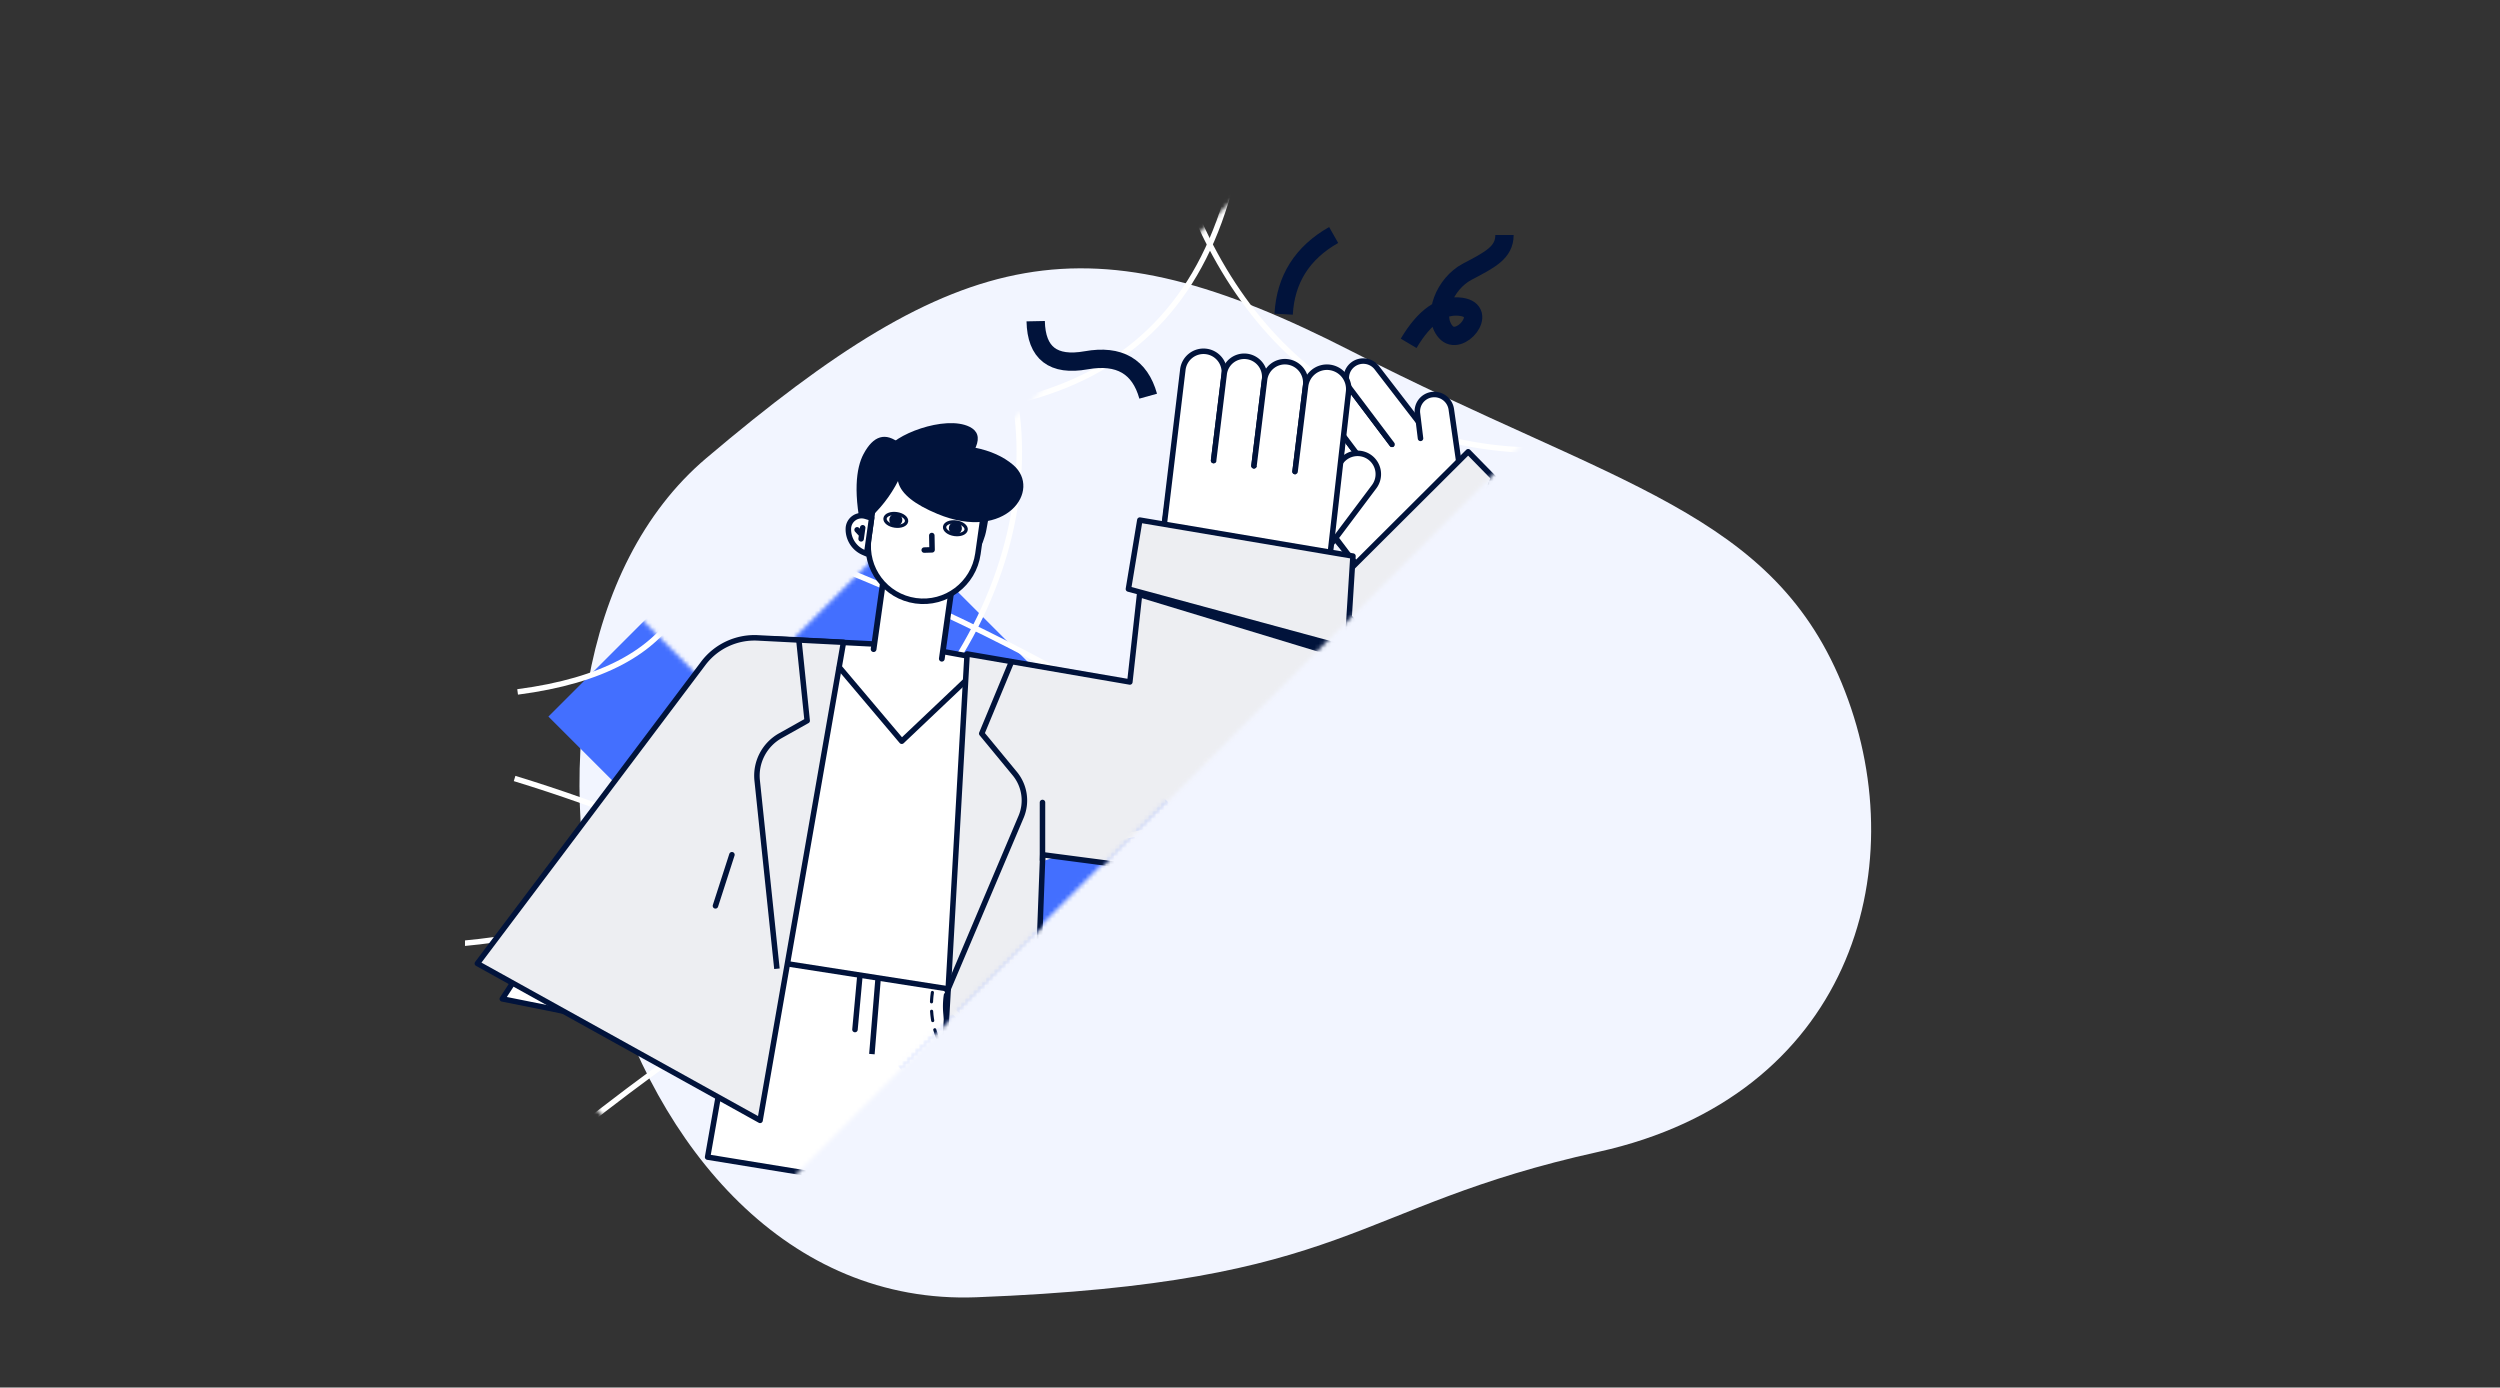 <svg width="600" height="333" xmlns="http://www.w3.org/2000/svg" fill="none">
 <rect width="100%" height="100%" fill="#333333" stroke="none"/>
 <g id="Layer_1">
  <title>Layer 1</title>
  <g>
   <g clip-path="url(#svg_30)">
    <path fill="#F2F5FF" d="m324.355,84.281c63.533,32.536 101.669,38.31 118.439,81.631c16.771,43.321 0.917,97.238 -59.125,110.52c-60.043,13.283 -58.67,31.406 -149.29,34.91c-90.62,3.505 -125.822,-149.749 -64.891,-201.368c60.93,-51.62 91.334,-58.23 154.867,-25.693z" clip-rule="evenodd" fill-rule="evenodd"/>
    <mask height="260" width="369" y="21" x="16" maskUnits="userSpaceOnUse" id="svg_37">
     <path fill="#fff" d="m213.124,43.424c37.817,21.434 122.842,-26.74 143.508,-11.282c7.047,5.271 33.671,42.71 26.736,77.852c-9.639,48.838 -52.96,122.599 -112.985,137.295c-22.771,5.576 -44.443,15.671 -66.972,22.368c-36.019,10.709 -74.413,17.777 -122.985,-2.386c-78.262,-32.489 -83.036,-138.307 -22.123,-195.42c60.912,-57.111 91.307,-64.426 154.821,-28.427z"/>
    </mask>
    <g mask="url(#svg_37)">
     <mask height="273" width="363" y="25" x="20" maskUnits="userSpaceOnUse" id="svg_38">
      <path fill="#fff" d="m382.201,89.701l-207.832,207.833l-64.093,-64.092l0.16,-0.161l-90.386,-90.384l64.092,-64.092l90.386,90.384l143.581,-143.58l64.092,64.091l0,0.001z"/>
     </mask>
     <g mask="url(#svg_38)">
      <path fill="#436FFF" d="m493.765,118.784l-207.832,207.833l-64.093,-64.092l0.16,-0.161l-90.386,-90.384l64.092,-64.092l90.386,90.384l143.581,-143.58l64.092,64.091l0,0.001z"/>
      <path stroke-width="1.32" stroke="#fff" d="m273.036,-18.39c2.752,65.573 24.801,105.982 66.148,121.223c41.347,15.241 98.873,-2.569 172.579,-53.43"/>
      <path stroke-width="1.32" stroke="#fff" d="m297.787,-17.527c8.463,77.275 -17.961,116.124 -79.273,116.547c-91.968,0.634 -23.186,-66.79 7.173,-37.895c30.359,28.895 25.706,89.003 -24.618,128.555c-33.55,26.368 -71.16,38.824 -112.832,37.369m391.412,-26.763c-135.408,-13.508 -244.746,31.059 -328.015,133.702"/>
      <path stroke-width="1.32" stroke="#fff" d="m123.502,186.837c88.188,26.972 143.88,77.639 167.076,152.002"/>
      <path stroke-width="1.32" stroke="#fff" d="m482.632,114.874c-62.16,57.862 -104.698,73.831 -127.614,47.906c-34.374,-38.886 34.83,-66.146 43.71,-32.154c8.881,33.991 -45.809,58.811 -117.794,68.186c-47.991,6.25 -105.66,38.909 -173.009,97.976m233.989,43.843c-6.998,-52.715 5.529,-80.423 37.579,-83.123c32.05,-2.7 67.047,12.594 104.99,45.884"/>
      <path stroke-width="1.32" stroke="#fff" d="m481.272,153.834c-58.795,53.447 -85.541,119.8 -80.238,199.059"/>
      <path stroke-width="1.32" stroke="#fff" d="m126.099,112.478c139.443,33.278 246.959,113.971 322.547,242.077"/>
      <path stroke-width="1.32" stroke="#fff" d="m182.429,-21.555c-43.23,7.284 -59.74,25.045 -49.53,53.285c15.317,42.36 74.377,123.513 -8.671,134.33m-3.275,93.772c31.685,50.989 66.668,64.681 104.949,41.077c57.421,-35.407 76.719,-42.499 99.837,-33.926c15.412,5.716 28.741,30.543 39.987,74.481"/>
     </g>
    </g>
    <mask height="323" width="347" y="-25" x="30" maskUnits="userSpaceOnUse" id="svg_31">
     <path fill="#fff" d="m376.352,95.782l-200.869,201.7l-56.718,-54.967l0.169,-0.169l-88.414,-88.413l47.281,-86.138l95.762,-91.949l158.387,53.485l44.402,66.451z"/>
    </mask>
    <g mask="url(#svg_31)">
     <path stroke-linejoin="round" stroke-linecap="round" stroke-width="1.32" stroke="#01133B" fill="#fff" d="m443.552,169.078l-42.652,5.164l-13.465,126.826l26.963,-3.408l10.149,-104.509l20.671,96.245l27.397,-4.844l-29.063,-115.474z" clip-rule="evenodd" fill-rule="evenodd"/>
     <path stroke-linejoin="round" stroke-linecap="round" stroke-width="1.32" stroke="#01133B" d="m411.361,173.849a14.783,14.783 0 0 1 -10.811,14.572l-0.918,0.256"/>
     <path stroke-dasharray="1.56 1.56" stroke-linejoin="round" stroke-linecap="round" stroke-width="0.521" stroke="#01133B" d="m413.692,173.444a17.424,17.424 0 0 1 -12.7,17.176l-0.905,0.255"/>
     <path stroke-linejoin="round" stroke-linecap="round" stroke-width="1.32" stroke="#01133B" d="m433.919,171.218a14.926,14.926 0 0 0 13.937,11.873l0.96,0.043"/>
     <path stroke-dasharray="1.56 1.56" stroke-linejoin="round" stroke-linecap="round" stroke-width="0.521" stroke="#01133B" d="m431.535,171.349a17.592,17.592 0 0 0 16.385,14.003l0.948,0.045"/>
     <path stroke-linejoin="round" stroke-linecap="round" stroke-width="1.32" stroke="#01133B" d="m422.448,172.566l2.11,20.584m-6.13,-20.444l1.425,15.978a5.007,5.007 0 0 0 4.118,4.487"/>
     <path fill="#01133B" d="m432.212,61.453c-3.495,-3.035 -9.229,-2.215 -12.07,2.202c-1.366,2.122 -1.741,4.364 -1.123,6.724c-2.13,-0.779 -4.584,-1.072 -7.486,-0.86c-8.08,0.589 -15.177,6.91 -14.541,15.644c0.636,8.733 -11.054,8.901 -14.981,17.487c-1.802,3.943 -0.4,8.006 0.589,11.934l0.129,0.523c1.071,4.438 1.404,8.69 -4.269,12.385c-7.268,4.734 -11.109,10.577 -11.525,17.529l102.957,-13.286c-0.596,-7.584 -4.503,-12.445 -11.722,-14.583c-5.725,-1.696 -6.528,-6.296 -7.397,-11.357l-0.115,-0.662c-0.75,-4.32 -1.704,-8.895 -5.901,-12.235c-9.365,-7.449 -12.913,-7.013 -16.724,-13.83c-0.788,-1.41 -1.611,-2.67 -2.491,-3.778l0.029,-0.001c3.973,-0.201 7.018,-2.983 7.841,-4.065c1.941,-2.55 2.295,-6.735 -1.2,-9.77l0,-0.001z" clip-rule="evenodd" fill-rule="evenodd"/>
     <path stroke-linejoin="round" stroke-linecap="round" stroke-width="1.32" stroke="#01133B" fill="#fff" d="m447.736,119.91l34.91,31.465l3.62,68.945l-21.467,1.123l-8.448,-55.992l-12.666,-14.538l1.757,18.15l-44.922,4.862l-4.477,-21.748l-15.33,18.878c-5.756,7.088 -16.17,8.168 -23.26,2.411a16.519,16.519 0 0 1 -2.309,-2.286l-48.212,-58.172l31.52,-13.484l33.568,41.51l15.172,-16.935a14.694,14.694 0 0 1 8.203,-4.632l20.23,-3.842l22.598,0.507c3.521,0.08 6.897,1.42 9.513,3.778z" clip-rule="evenodd" fill-rule="evenodd"/>
     <path fill="#fff" d="m324.828,134.761l-20.323,-26.97a4.053,4.053 0 0 1 6.474,-4.88l10.162,13.486" clip-rule="evenodd" fill-rule="evenodd"/>
     <path stroke-linejoin="round" stroke-linecap="round" stroke-width="1.32" stroke="#01133B" d="m324.828,134.761l-20.323,-26.97a4.053,4.053 0 0 1 6.474,-4.88l10.162,13.486"/>
     <path fill="#fff" d="m321.139,116.397l-10.161,-13.484a4.053,4.053 0 0 1 6.474,-4.878l10.161,13.485" clip-rule="evenodd" fill-rule="evenodd"/>
     <path stroke-linejoin="round" stroke-linecap="round" stroke-width="1.32" stroke="#01133B" d="m321.139,116.397l-10.161,-13.484a4.053,4.053 0 0 1 6.474,-4.878l10.161,13.485"/>
     <path fill="#fff" d="m327.612,111.519l-10.161,-13.485a4.053,4.053 0 0 1 6.474,-4.879l10.161,13.485" clip-rule="evenodd" fill-rule="evenodd"/>
     <path stroke-linejoin="round" stroke-linecap="round" stroke-width="1.32" stroke="#01133B" d="m327.612,111.519l-10.161,-13.485a4.053,4.053 0 0 1 6.474,-4.879l10.161,13.485"/>
     <path fill="#fff" d="m334.086,106.642l-10.162,-13.486a4.053,4.053 0 0 1 0.799,-5.676a4.095,4.095 0 0 1 5.709,0.772l21.932,28.48" clip-rule="evenodd" fill-rule="evenodd"/>
     <path stroke-linejoin="round" stroke-linecap="round" stroke-width="1.32" stroke="#01133B" d="m334.086,106.642l-10.162,-13.486a4.053,4.053 0 0 1 0.799,-5.676a4.095,4.095 0 0 1 5.709,0.772l21.932,28.48"/>
     <path fill="#fff" d="m340.925,105.206l-0.734,-5.986a4.048,4.048 0 0 1 3.525,-4.51a4.13,4.13 0 0 1 4.592,3.512l2.488,17.363" clip-rule="evenodd" fill-rule="evenodd"/>
     <path stroke-linejoin="round" stroke-linecap="round" stroke-width="1.32" stroke="#01133B" d="m340.925,105.206l-0.734,-5.986a4.048,4.048 0 0 1 3.525,-4.51a4.13,4.13 0 0 1 4.592,3.512l2.488,17.363"/>
     <path fill="#fff" d="m422.995,116.442l-1.558,-12.672l-14.046,1.722l1.511,12.341" clip-rule="evenodd" fill-rule="evenodd"/>
     <path stroke-linejoin="round" stroke-linecap="round" stroke-width="1.32" stroke="#01133B" d="m422.995,116.442l-1.558,-12.672l-14.046,1.722l1.511,12.341"/>
     <mask height="17" width="16" y="74" x="295" maskUnits="userSpaceOnUse" id="svg_36">
      <path fill="#fff" d="m309.872,74.688l-14.045,1.721l0.986,8.023a7.074,7.074 0 1 0 14.046,-1.722l-0.987,-8.023l0,0.001z"/>
     </mask>
     <g mask="url(#svg_36)">
      <path fill="#01133B" d="m409.494,114.541c-10.235,1.255 -19.478,-5.413 -20.643,-14.893c-1.165,-9.48 6.188,-18.184 16.423,-19.439c10.236,-1.255 19.478,5.412 20.643,14.893c1.166,9.48 -6.187,18.183 -16.423,19.439z"/>
     </g>
     <path fill="#01133B" d="m397.445,86.445c-1.058,-8.613 5.063,-16.45 13.672,-17.506c8.61,-1.056 16.448,5.07 17.506,13.682l0.874,7.113c1.059,8.612 -5.062,16.45 -13.672,17.506c-8.609,1.056 -16.447,-5.07 -17.506,-13.682l-0.874,-7.113z"/>
     <path stroke-linejoin="round" stroke-linecap="round" stroke-width="1.32" stroke="#01133B" fill="#fff" d="m398.868,88.222l1.175,9.554c0.892,7.256 7.495,12.417 14.749,11.527c7.253,-0.89 12.41,-7.493 11.518,-14.748l-1.174,-9.555c-0.892,-7.256 -7.495,-12.417 -14.749,-11.527c-7.253,0.89 -12.41,7.493 -11.519,14.748l0,0.001z" clip-rule="evenodd" fill-rule="evenodd"/>
     <mask height="36" width="28" y="44" x="287" maskUnits="userSpaceOnUse" id="svg_35">
      <path fill="#fff" d="m287.305,59.138l1.029,8.361c0.892,7.257 7.495,12.418 14.748,11.53c7.253,-0.89 12.409,-7.493 11.517,-14.75l-1.029,-8.36c-0.892,-7.257 -7.495,-12.418 -14.748,-11.53c-7.253,0.89 -12.409,7.493 -11.517,14.75l0,-0.001z"/>
     </mask>
     <g mask="url(#svg_35)">
      <path fill="#01133B" d="m401.353,67.68l-0.107,-0.005c-3.044,-0.108 -14.108,4.103 -18.068,12.719c-3.969,8.636 -1.336,18.604 2.719,18.077a21.074,21.074 0 0 0 6.86,-2.131c5.787,-2.95 9.633,-8.2 10.991,-14.07c4.422,4.254 11.719,6.693 18.403,7.02c3.655,0.178 5.866,0.331 8.201,0.048c4.72,-0.573 -3.135,-17.226 -10.421,-25.383c-5.084,-5.691 -14.875,-1.027 -18.578,3.725z" clip-rule="evenodd" fill-rule="evenodd"/>
     </g>
     <mask height="6" width="8" y="70" x="299" maskUnits="userSpaceOnUse" id="svg_34">
      <path fill="#fff" d="m306.496,70.76l-6.943,2.312c1.151,2.175 2.706,2.927 4.663,2.258c1.958,-0.668 2.718,-2.192 2.28,-4.57z"/>
     </mask>
     <g mask="url(#svg_34)">
      <path stroke-linejoin="round" stroke-linecap="round" stroke="#01133B" fill="#fff" d="m418.06,99.843l-6.944,2.312c1.152,2.175 2.707,2.927 4.664,2.258c1.958,-0.668 2.717,-2.192 2.28,-4.57z"/>
      <path fill="#01133B" d="m415.998,106.585c-1.688,0.207 -3.176,-0.604 -3.325,-1.81c-0.148,-1.207 1.1,-2.352 2.788,-2.56c1.688,-0.206 3.177,0.604 3.325,1.81c0.149,1.207 -1.1,2.353 -2.788,2.56z"/>
     </g>
     <path stroke-linejoin="round" stroke-linecap="round" stroke-width="1.32" stroke="#01133B" d="m410.687,94.046l-0.127,3.434l1.887,0.09"/>
     <path stroke-linejoin="round" stroke-linecap="round" stroke-width="0.802" stroke="#01133B" d="m418.274,93.251c-1.539,0.188 -2.888,-0.49 -3.014,-1.517c-0.127,-1.026 1.019,-2.01 2.557,-2.2c1.539,-0.188 2.889,0.49 3.015,1.517c0.126,1.026 -1.019,2.011 -2.558,2.2z"/>
     <path fill="#01133B" d="m418.274,93.251c-0.923,0.113 -1.774,-0.627 -1.9,-1.654c-0.126,-1.026 0.52,-1.95 1.443,-2.062c0.924,-0.114 1.774,0.626 1.9,1.653c0.127,1.026 -0.52,1.95 -1.443,2.063z"/>
     <path stroke-linejoin="round" stroke-linecap="round" stroke-width="0.802" stroke="#01133B" d="m403.944,95.01c-1.539,0.188 -2.889,-0.49 -3.015,-1.517c-0.126,-1.026 1.019,-2.011 2.558,-2.2c1.538,-0.188 2.888,0.49 3.014,1.517c0.126,1.026 -1.019,2.011 -2.557,2.2z"/>
     <path fill="#01133B" d="m403.944,95.01c-0.923,0.113 -1.774,-0.627 -1.9,-1.653c-0.126,-1.026 0.52,-1.95 1.443,-2.063c0.923,-0.113 1.774,0.627 1.9,1.653c0.126,1.027 -0.52,1.95 -1.443,2.063z"/>
     <path fill="#fff" d="m424.839,91.121l2.12,-0.17l-0.689,7.981l-1.641,0.394l0.21,-8.205z" clip-rule="evenodd" fill-rule="evenodd"/>
     <path fill="#fff" d="m425.405,90.692l1.527,-0.29a3.18,3.18 0 0 1 3.765,3.348a6.031,6.031 0 0 1 -4.227,5.34l-0.762,0.236" clip-rule="evenodd" fill-rule="evenodd"/>
     <path stroke-linejoin="round" stroke-linecap="round" stroke-width="1.32" stroke="#01133B" d="m425.405,90.692l1.527,-0.29a3.18,3.18 0 0 1 3.765,3.348a6.031,6.031 0 0 1 -4.227,5.34l-0.762,0.236m1.591,-6.1l0.094,2.688m-0.035,-0.998l1.22,-1.058"/>
     <path stroke-linejoin="round" stroke-width="0.88" stroke="#fff" d="m426.948,97.481l-2.423,10.938l7.423,-0.91l-5,-10.028zm-25.08,3.081l-2.423,10.937l7.423,-0.91l-5,-10.028l0,0.001z" clip-rule="evenodd"/>
     <path stroke-linejoin="round" stroke-width="1.32" stroke="#01133B" fill="#EDEEF2" d="m428.579,115.578l9.304,94.144l14.866,-2.33l4.388,-38.912l20.725,-23.457l-26.242,-25.26a14.958,14.958 0 0 0 -10.371,-4.183l-12.67,-0.002z" clip-rule="evenodd" fill-rule="evenodd"/>
     <path fill="#EDEEF2" d="m435.657,116.395l-2.711,15.865l7.599,5.8a9.685,9.685 0 0 1 3.57,9.841l-8.447,37.239" clip-rule="evenodd" fill-rule="evenodd"/>
     <path stroke-linejoin="round" stroke-linecap="round" stroke-width="1.32" stroke="#01133B" d="m435.657,116.395l-2.711,15.865l7.599,5.8a9.685,9.685 0 0 1 3.57,9.841l-8.447,37.239m11.513,-29.534l1.886,9.263"/>
     <path stroke-linejoin="round" stroke-width="1.32" stroke="#01133B" fill="#EDEEF2" d="m401.799,118.168l3.328,101.651l-21.081,15.797l2.691,-61.764l-5.238,4.209c-8.267,6.644 -20.263,5.774 -27.49,-1.995l-32.456,-34.891l30.803,-31.127l20.578,27.517l8.248,-10.249a21.108,21.108 0 0 1 12.25,-7.452l8.367,-1.696z" clip-rule="evenodd" fill-rule="evenodd"/>
     <path fill="#EDEEF2" d="m392.84,119.873l6.693,15.488l-7.468,5.826a9.682,9.682 0 0 0 -3.215,10.731l15.549,46.033" clip-rule="evenodd" fill-rule="evenodd"/>
     <path stroke-linejoin="round" stroke-linecap="round" stroke-width="1.32" stroke="#01133B" d="m392.84,119.873l6.693,15.488l-7.468,5.826a9.683,9.683 0 0 0 -3.215,10.731l15.549,46.033"/>
     <path stroke-linejoin="round" stroke-width="1.32" stroke="#01133B" fill="#EDEEF2" d="m318.609,142.062l33.748,-33.645l6.092,6.226l-20.052,50.229l-19.788,-22.81z" clip-rule="evenodd" fill-rule="evenodd"/>
     <path fill="#01133B" d="m342.045,163.422l-0.661,-0.62l-1.744,-1.632l17.727,-43.952l0.612,0.537l-15.934,45.667z" clip-rule="evenodd" fill-rule="evenodd"/>
     <path stroke-linejoin="round" stroke-linecap="round" stroke-width="1.32" stroke="#01133B" d="m387.216,165.468l-0.474,8.381m15.285,-49.819c3.427,9.565 8.244,14.149 14.452,13.753c6.208,-0.397 10.344,-6.313 12.409,-17.75"/>
     <path stroke-linejoin="round" stroke-linecap="round" stroke-width="1.32" stroke="#01133B" fill="#fff" d="m242.237,237.369l-63.868,-8.156l-8.544,48.494l66.655,10.862l5.757,-51.2z" clip-rule="evenodd" fill-rule="evenodd"/>
     <path stroke-linejoin="round" stroke-linecap="round" stroke-width="1.32" stroke="#01133B" d="m206.353,234.446l-1.16,12.641m21.969,-8.243a18.519,18.519 0 0 0 11.148,19.761l0.842,0.353"/>
     <path stroke-dasharray="2.26 2.26" stroke-linejoin="round" stroke-linecap="round" stroke-width="0.753" stroke="#01133B" d="m223.773,238.191c-1.423,9.686 3.876,19.104 12.888,22.908l0.828,0.35"/>
     <path stroke-linejoin="round" stroke-width="1.32" stroke="#01133B" d="m210.717,235.165l-1.463,17.819"/>
     <path stroke-linejoin="round" stroke-linecap="round" stroke-width="1.32" stroke="#01133B" fill="#fff" d="m120.556,239.73l35.954,7.224l16.882,-18.07l69.313,10.81l5.943,-35.416l34.414,3.972c14.963,1.727 28.5,-9.008 30.235,-23.978l0.007,-0.062l8.735,-76.884l-39.805,-1.757l-8.067,59.51l-55.204,-10.054l-33.068,-1.67a15.165,15.165 0 0 0 -13.463,6.86l-51.876,79.515z" clip-rule="evenodd" fill-rule="evenodd"/>
     <path fill="#fff" d="m278.972,129.554l4.91,-40.84a5.003,5.003 0 0 1 5.559,-4.373l0.013,0.002a5.007,5.007 0 0 1 4.358,5.583l-0.001,0.005l-2.551,20.596" clip-rule="evenodd" fill-rule="evenodd"/>
     <path stroke-linejoin="round" stroke-linecap="round" stroke-width="1.32" stroke="#01133B" d="m278.972,129.554l4.91,-40.84a5.003,5.003 0 0 1 5.559,-4.373l0.013,0.002a5.007,5.007 0 0 1 4.358,5.583l-0.001,0.005l-2.551,20.596"/>
     <path fill="#fff" d="m317.362,116.763l4.481,-5.972a4.966,4.966 0 0 1 6.952,-0.995l0.017,0.013a5.009,5.009 0 0 1 0.981,7l-11.533,15.373" clip-rule="evenodd" fill-rule="evenodd"/>
     <path stroke-linejoin="round" stroke-linecap="round" stroke-width="1.32" stroke="#01133B" d="m317.362,116.763l4.481,-5.972a4.966,4.966 0 0 1 6.952,-0.995l0.017,0.013a5.009,5.009 0 0 1 0.981,7l-11.533,15.373"/>
     <path fill="#fff" d="m291.265,110.532l2.536,-20.763a4.853,4.853 0 0 1 5.446,-4.225a4.936,4.936 0 0 1 4.255,5.498l-2.552,20.745" clip-rule="evenodd" fill-rule="evenodd"/>
     <path stroke-linejoin="round" stroke-linecap="round" stroke-width="1.32" stroke="#01133B" d="m291.265,110.532l2.536,-20.763a4.853,4.853 0 0 1 5.446,-4.225a4.936,4.936 0 0 1 4.255,5.498l-2.552,20.745"/>
     <path fill="#fff" d="m300.956,111.79l2.543,-20.669a4.916,4.916 0 0 1 5.534,-4.273a5.032,5.032 0 0 1 4.319,5.603l-2.548,20.711" clip-rule="evenodd" fill-rule="evenodd"/>
     <path stroke-linejoin="round" stroke-linecap="round" stroke-width="1.32" stroke="#01133B" d="m300.956,111.79l2.543,-20.669a4.916,4.916 0 0 1 5.534,-4.273a5.032,5.032 0 0 1 4.319,5.603l-2.548,20.711"/>
     <path fill="#fff" d="m310.815,113.165l2.521,-20.5a5.17,5.17 0 0 1 5.756,-4.502l0.019,0.003a5.25,5.25 0 0 1 4.556,5.803l-4.949,43.598" clip-rule="evenodd" fill-rule="evenodd"/>
     <path stroke-linejoin="round" stroke-linecap="round" stroke-width="1.32" stroke="#01133B" d="m310.815,113.165l2.521,-20.5a5.17,5.17 0 0 1 5.756,-4.502l0.019,0.003a5.25,5.25 0 0 1 4.556,5.803l-4.949,43.598"/>
     <path stroke-linejoin="round" stroke-width="1.32" stroke="#01133B" fill="#EDEEF2" d="m202.433,154.148l-20.017,114.737l-67.848,-37.65l54.206,-72.017a15.405,15.405 0 0 1 13.094,-6.123l20.565,1.053z" clip-rule="evenodd" fill-rule="evenodd"/>
     <path fill="#EDEEF2" d="m191.736,153.667l1.984,19.3l-6.434,3.608a11.01,11.01 0 0 0 -5.564,10.752l4.74,45.173" clip-rule="evenodd" fill-rule="evenodd"/>
     <path stroke-linejoin="round" stroke-width="1.32" stroke="#01133B" d="m191.736,153.667l1.984,19.3l-6.434,3.608a11.01,11.01 0 0 0 -5.564,10.752l4.74,45.173"/>
     <path stroke-linejoin="round" stroke-linecap="round" stroke-width="1.32" stroke="#01133B" d="m175.662,205.135l-3.955,12.273"/>
     <path stroke-linejoin="round" stroke-width="1.32" stroke="#01133B" fill="#EDEEF2" d="m232.106,156.947l-5.206,92.164a23.75,23.75 0 0 0 10.445,21.042l10.221,6.881l2.689,-71.894l34.984,4.592c13.92,1.827 26.775,-7.754 29.012,-21.623l8.817,-54.666l-47.7,-7.624l-4.203,37.854l-39.059,-6.726z" clip-rule="evenodd" fill-rule="evenodd"/>
     <path stroke-linejoin="round" stroke-linecap="round" stroke-width="1.32" stroke="#01133B" d="m250.198,192.594l-0.005,13.764m-7.457,-47.477l-7.119,17.168l7.931,9.619a10.124,10.124 0 0 1 1.508,10.389l-17.708,41.79"/>
     <path stroke-linejoin="round" stroke-width="1.32" stroke="#01133B" fill="#EDEEF2" d="m273.562,124.822l-2.74,16.541l52.498,14.245l1.392,-22.15l-51.15,-8.636z" clip-rule="evenodd" fill-rule="evenodd"/>
     <path fill="#01133B" d="m273.435,143.375l45.611,13.843l0.637,-2.326l-46.248,-12.73l0,1.213z" clip-rule="evenodd" fill-rule="evenodd"/>
     <path stroke-linejoin="round" stroke-linecap="round" stroke-width="1.32" stroke="#01133B" d="m201.472,160.201l14.951,17.695l15.243,-14.453"/>
     <path fill="#fff" d="m209.664,155.799l2.515,-17.868l16.37,2.298l-2.514,17.868" clip-rule="evenodd" fill-rule="evenodd"/>
     <path stroke-linejoin="round" stroke-linecap="round" stroke-width="1.378" stroke="#01133B" d="m209.664,155.799l2.515,-17.868l16.37,2.298l-2.514,17.868"/>
     <mask height="27" width="19" y="108" x="98" maskUnits="userSpaceOnUse" id="svg_33">
      <path fill="#fff" d="m100.617,108.849l16.369,2.297l-2.344,16.652c-0.637,4.522 -4.817,7.674 -9.337,7.04c-4.52,-0.634 -7.669,-4.815 -7.032,-9.337l2.344,-16.652z"/>
     </mask>
     <g mask="url(#svg_33)">
      <path fill="#01133B" d="m225.566,149.142c10.212,1.433 19.569,-5.074 20.9,-14.533c1.332,-9.46 -5.867,-18.29 -16.079,-19.722c-10.211,-1.434 -19.569,5.073 -20.9,14.532c-1.331,9.459 5.868,18.289 16.079,19.723z"/>
     </g>
     <path fill="#01133B" d="m225.479,104.076c7.989,1.12 13.553,8.509 12.429,16.501c-0.026,0.184 -0.056,0.368 -0.089,0.551l-1.07,5.95c-1.434,7.968 -8.906,13.381 -16.92,12.257c-7.927,-1.113 -13.449,-8.444 -12.333,-16.374l0.84,-5.96c1.168,-8.303 8.843,-14.09 17.143,-12.925z" clip-rule="evenodd" fill-rule="evenodd"/>
     <path stroke-linejoin="round" stroke-linecap="round" stroke-width="1.32" stroke="#01133B" fill="#fff" d="m236.041,123.38l-1.342,9.533c-1.019,7.24 -7.711,12.285 -14.947,11.27c-7.236,-1.016 -12.276,-7.708 -11.258,-14.948l1.342,-9.533c1.019,-7.24 7.711,-12.285 14.947,-11.27c7.236,1.016 12.277,7.708 11.258,14.948z" clip-rule="evenodd" fill-rule="evenodd"/>
     <path fill="#01133B" d="m215.991,106.456c-3.447,-2.805 -6.363,-1.963 -8.75,2.525c-1.762,3.312 -2.632,9.547 -0.006,20.348c0.11,0.448 1.41,-4.869 1.818,-5.253c3.089,-2.913 5.507,-6.33 7.254,-10.252c1.978,-4.44 1.872,-6.895 -0.316,-7.368z" clip-rule="evenodd" fill-rule="evenodd"/>
     <path stroke-linejoin="round" stroke-linecap="round" stroke-width="1.32" stroke="#01133B" fill="#fff" d="m209.192,124.341l-1.489,-0.448a3.18,3.18 0 0 0 -4.093,2.936a6.03,6.03 0 0 0 3.644,5.752l0.734,0.315l1.204,-8.555z" clip-rule="evenodd" fill-rule="evenodd"/>
     <path stroke-linejoin="round" stroke-linecap="round" stroke-width="1.32" stroke="#01133B" d="m207.044,126.662l-0.375,2.664m0.139,-0.99l-1.104,-1.18m17.93,1.368l0.066,3.436l-1.888,0.057"/>
     <path stroke-linejoin="round" stroke-linecap="round" stroke-width="0.802" stroke="#01133B" d="m214.782,126.255c1.426,0.2 2.675,-0.302 2.79,-1.121c0.115,-0.82 -0.947,-1.646 -2.372,-1.846c-1.426,-0.2 -2.675,0.302 -2.79,1.121c-0.116,0.82 0.947,1.645 2.372,1.846z"/>
     <path fill="#01133B" d="m214.782,126.254c0.855,0.12 1.642,-0.446 1.757,-1.266c0.116,-0.819 -0.484,-1.58 -1.34,-1.7c-0.855,-0.12 -1.642,0.447 -1.757,1.266c-0.115,0.819 0.485,1.58 1.34,1.7z"/>
     <path stroke-linejoin="round" stroke-linecap="round" stroke-width="0.802" stroke="#01133B" d="m229.08,128.264c1.425,0.2 2.675,-0.302 2.79,-1.12c0.115,-0.82 -0.947,-1.646 -2.373,-1.846c-1.425,-0.2 -2.674,0.302 -2.789,1.12c-0.116,0.82 0.946,1.646 2.372,1.846z"/>
     <path fill="#01133B" d="m229.08,128.264c0.855,0.12 1.642,-0.447 1.757,-1.266c0.115,-0.819 -0.484,-1.58 -1.34,-1.7c-0.855,-0.12 -1.642,0.447 -1.757,1.266c-0.115,0.819 0.485,1.58 1.34,1.7z"/>
     <path fill="#01133B" d="m220.336,107.008c10.503,-0.966 18.107,0.554 22.811,4.56c7.057,6.01 -1.699,18.601 -18.15,11.775c-10.968,-4.55 -12.522,-9.996 -4.661,-16.335z" clip-rule="evenodd" fill-rule="evenodd"/>
     <path fill="#01133B" d="m212.581,108.225c1.564,-3.802 14.211,-8.683 20.091,-5.804c3.919,1.92 2.072,6.412 -5.543,13.476c-10.741,-2.58 -15.59,-5.137 -14.548,-7.672z" clip-rule="evenodd" fill-rule="evenodd"/>
     <mask height="7" width="10" y="104" x="104" maskUnits="userSpaceOnUse" id="svg_32">
      <path fill="#fff" d="m104.48,104.629l8.931,3.148c-1.539,2.788 -3.568,3.727 -6.085,2.817c-2.518,-0.909 -3.467,-2.898 -2.846,-5.965z"/>
     </mask>
     <g mask="url(#svg_32)">
      <path stroke-linejoin="round" stroke-linecap="round" stroke="#01133B" fill="#fff" d="m216.044,133.712l8.931,3.149c-1.539,2.787 -3.567,3.726 -6.085,2.816c-2.518,-0.909 -3.466,-2.898 -2.846,-5.965z"/>
      <path fill="#01133B" d="m218.628,141.489c2.646,0.371 4.943,-0.401 5.13,-1.726c0.186,-1.324 -1.808,-2.699 -4.455,-3.07c-2.646,-0.371 -4.943,0.402 -5.13,1.726c-0.186,1.324 1.808,2.699 4.455,3.07z"/>
     </g>
    </g>
    <path stroke-linejoin="round" stroke-width="4.4" stroke="#01133B" d="m338.076,82.4c3.868,-6.507 8.081,-9.425 12.638,-8.755c6.836,1.006 -0.401,9.857 -3.751,6.008c-3.35,-3.849 -0.251,-11.589 5.18,-14.444c5.431,-2.856 8.933,-4.583 8.933,-8.809m-53,19c0.463,-8.381 4.463,-14.714 12,-19m-71.512,20.682c0.153,7.671 4.192,10.8 12.118,9.386c7.925,-1.414 12.886,1.457 14.882,8.614"/>
   </g>
   <defs transform="translate(111.564 0) translate(0 29.082)">
    <clipPath id="svg_30">
     <path d="m111.564,29.082l400,0l0,300l-400,0l0,-300z" fill="#fff"/>
    </clipPath>
   </defs>
  </g>
 </g>

</svg>